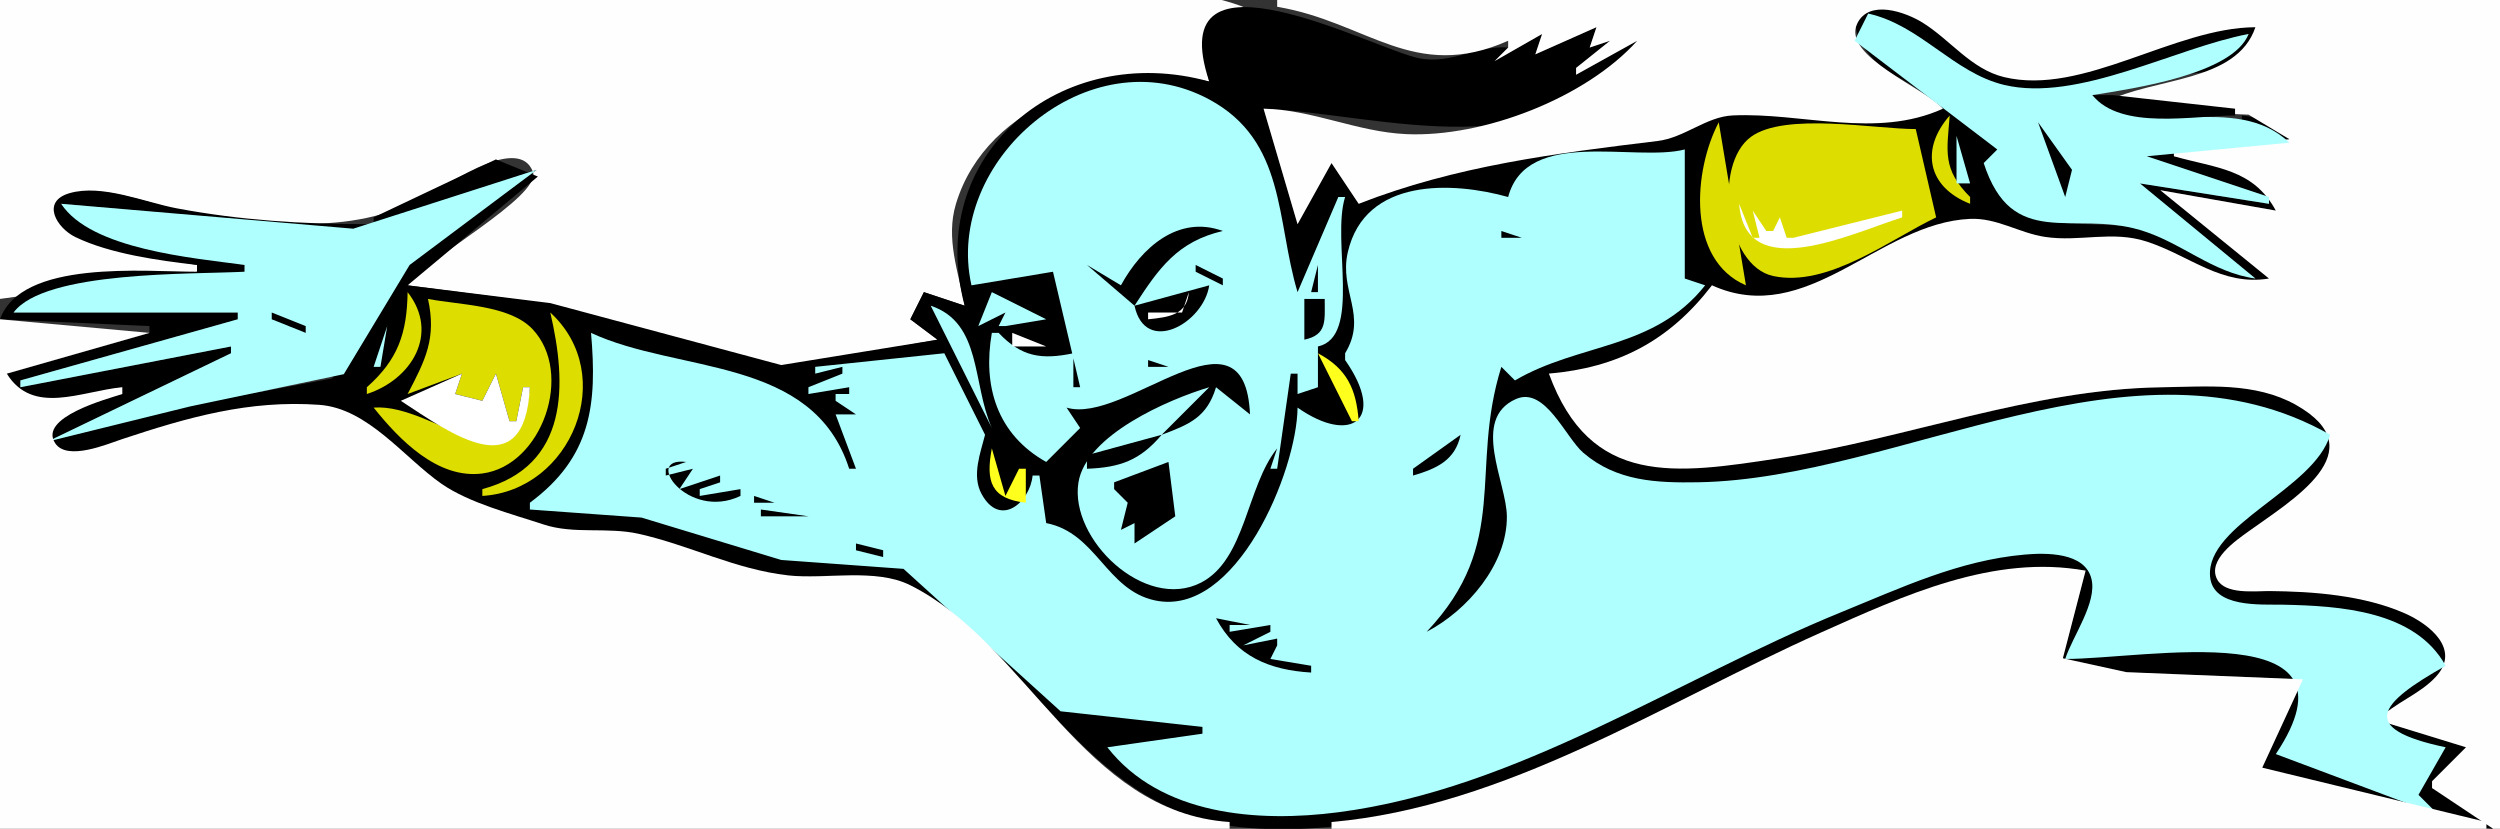 <?xml version="1.0" standalone="yes"?>
<svg xmlns="http://www.w3.org/2000/svg" width="368" height="122">
<rect width="100%" height="100%" fill="#333333" stroke="none"/>
<path style="fill:#fefefe; stroke:none;" d="M0 0L0 44L29 40L29 39C23.54 38.001 17.105 37.238 12.046 34.899C9.71 33.819 6.323 30.454 10.258 28.776C14.869 26.809 22.317 30.258 27 30.99C39.927 33.009 52.243 35.086 64 28.199C66.462 26.758 76.482 19.944 78.438 25.29C79.762 28.91 62.418 38.199 60 42L80 44.614L115 54.163L138 50L134 47L136 43L142 45C141.082 39.983 139.171 35.126 140.72 30C145.305 14.828 164.27 9.124 178 12C176.625 6.659 178.116 3.611 183 1C167.892 -4.646 143.174 0 127 0L0 0z"/>
<path style="fill:#000000; stroke:none;" d="M178 12C156.171 5.936 136.011 22.721 142 45L136 43L134 47L138 50L115 53.736L81 44.614L60 42L79.175 25.989L72.996 23.466L55 32L55 33L79 25L58.84 39.738L48.871 55.706L27 59.824L7 65L34 52L34 51L3 57L3 56L35 47L35 46L2 46C8.598 39.844 27.055 40.782 36 40L36 39C27.622 37.364 15.049 36.386 9 30L54 34L54 33C44.531 33 35.332 32.42 26 30.663C21.31 29.779 14.998 27.039 10.22 28.439C5.974 29.683 8.37 33.579 11.102 34.899C16.239 37.381 23.366 38.348 29 39L29 40C21.195 40 3.156 38.176 0 47L22 48L22 49L1 55C3.683 61.771 12.489 57.795 18 57L18 58C15.565 58.585 4.831 60.892 7.366 65.303C8.989 68.129 14.757 65.934 17 65.265C27.02 62.275 35.283 59.196 46 59.855C53.322 60.305 58.384 67.319 64 71.22C68.064 74.043 74.287 75.639 79 77.197C83.508 78.687 88.395 77.545 93 78.575C100.567 80.268 107.155 83.799 115 84.694C120.61 85.334 127.836 83.567 133 86.15C152.405 95.852 159.65 120.156 184 121.885C214.215 124.031 241.494 105.184 268 93.567C280.557 88.063 293.139 82.191 307 84L303.509 97.283L313 98.973L339 100L333 113L354.059 120.159L367 122L358 116L358 115L363 110L350 106C352.517 104.117 355.387 102.816 357.888 100.952C362.559 97.472 360.491 93.158 355.969 90.754C349.947 87.553 341.679 87.056 335 87C332.862 86.982 328.433 87.551 327.13 85.286C325.691 82.787 329.396 80.138 331.019 78.903C336.699 74.581 350.781 66.503 338.958 59.615C332.966 56.124 325.655 56.978 319 57.001C299.751 57.066 281.831 64.374 263 67.137C246.735 69.523 235.833 71.462 228 55C237.805 54.486 247.138 51.169 252 42C265.243 49.726 277.123 33.148 290 32.415C293.923 32.191 297.183 34.839 301 35.245C306.189 35.796 310.847 34.181 316 35.933C322.388 38.105 326.947 42.698 334 41L318 28L335 31C332.654 24.217 326.112 24.415 320 23L320 22C324.569 22.001 330.483 23.453 334.867 22.477C342.081 20.87 332.807 17.105 330 17L330 18L337 21C329.611 20.899 322.791 19.116 316 23L334 29L334 30L315 27L332 41C326.168 39.683 321.706 35.537 316 33.852C308.279 31.571 290.69 36.337 294 22C286.533 15.536 283.049 9.01 273 6L275 2C281.906 4.357 286.985 10.731 294 12.505C305.281 15.358 320.094 7.61 331 5C328.283 9.41 323.886 9.741 319 10L319 11C324.856 10.832 330.679 10.597 332 4C320.007 4.025 309.663 11.464 298 11.433C290.091 11.412 286.534 2.458 279.004 1.326C269.207 -0.147 273.592 8.408 278.999 11.163C281.657 12.517 283.747 14.052 286 16C275.372 19.785 265.71 16.416 255.059 16.597C251.096 16.665 247.945 19.992 243.997 20.566C229.28 22.702 213.476 22.97 200 30L196 24L191 33L186 16C203.349 16.741 228.813 25.664 241 6L232 11L232 10L237 6L234 7L235 4L226 8L227 5L220 9L222 7C217.545 6.629 213.7 9.469 209 8.601C202.523 7.405 170.737 -9.754 178 12z"/>
<path style="fill:#fefefe; stroke:none;" d="M188 0L188 1C201.25 3.211 208.095 12.165 222 6L222 7L220 9L227 5L226 8L235 4L234 7L237 6L232 10L232 11L241 6C233.432 14.428 218.329 20.256 207 19.744C199.74 19.416 193.224 16.141 186 16L191 33L196 24L200 30C214.289 24.414 228.839 22.593 243.997 20.756C247.966 20.275 251.162 17.168 255.059 16.991C265.301 16.525 276.108 20.487 286 16C283.487 13.014 271.13 8.29 273.366 3.511C275.1 -0.197 280.548 1.811 282.99 3.322C287.098 5.864 290.128 10.176 295.01 11.352C306.621 14.146 319.99 4.071 332 4C329.222 12.227 316.99 11.368 310 15L310 16L330.996 16.878L337.006 20.498L320 22L320 23C326.161 24.764 331.646 24.808 335 31L318 28L334 41C327.036 42.148 322.353 37.635 316 35.56C310.905 33.896 306.131 35.653 301 34.868C297.214 34.289 293.936 32.047 290 32.217C276.546 32.797 266.071 48.368 252 42C245.698 50.203 238.157 54.108 228 55C234.089 71.697 246.563 69.81 262 67.432C280.709 64.551 298.922 57.324 318 57.01C324.681 56.901 331.955 56.206 337.985 59.615C349.871 66.335 337.208 73.718 331.015 78.198C329.178 79.527 324.864 82.444 326.366 85.286C327.568 87.561 331.927 86.982 334 87C340.498 87.055 347.969 87.627 353.996 90.287C357.612 91.883 362.22 95.551 358.628 99.543C356.228 102.211 352.541 103.39 350 106L363 110L358 115L358 116L367 122L368 122L368 0L188 0z"/>
<path style="fill:#afffff; stroke:none;" d="M275 2L273 6L294 22L292 24C296.18 36.918 305.115 30.935 315 33.852C321.065 35.641 325.626 40.138 332 41L315 27L334 30L334 29L316 23L337 21C328.852 13.245 316.05 21.06 308 14C314.038 13.027 328.661 10.946 331 5C320.257 7.013 305.869 15.103 295 12.496C287.546 10.708 282.666 3.681 275 2z"/>
<path style="fill:#000000; stroke:none;" d="M238 3L239 4L238 3z"/>
<path style="fill:#fefefe; stroke:none;" d="M224.667 8.333L225.333 8.667L224.667 8.333M218 9L219 10L218 9z"/>
<path style="fill:#000000; stroke:none;" d="M317 11L318 12L317 11z"/>
<path style="fill:#afffff; stroke:none;" d="M143 42L155 40L159 57L158 57L158 52C153.301 52.983 150.363 52.539 147 49L146 49C144.627 56.835 146.765 63.941 154 68L159 63L157 60C165.615 62.623 183.252 43.614 184 61L179 57C177.676 61.394 175.122 62.462 171 64L178 57C171.932 58.815 159.846 64.06 158.743 71.038C157.426 79.368 168.528 89.997 176.772 85.771C183.38 82.384 183.483 71.599 188 66L187 69L188 69L190 55L191 55L191 58L194 57L194 51C200.502 49.576 195.965 35.431 198 29L197 29L191 43C187.817 32.41 189.324 20.743 177.997 14.638C160.313 5.107 138.872 23.697 143 42z"/>
<path style="fill:#ff3f3f; stroke:none;" d="M180 12L185 16L180 12z"/>
<path style="fill:#000000; stroke:none;" d="M314.667 12.333L315.333 12.667L314.667 12.333M311.667 13.333L312.333 13.667L311.667 13.333M308 14C312.204 19.226 322.826 17 329 17L329 16L311 14L308 14z"/>
<path style="fill:#dddd00; stroke:none;" d="M287 17C282.62 21.995 283.752 27.553 290 30L290 29C285.879 24.884 286.591 22.275 287 17M253 18C249.265 25.099 248.247 38.25 257 42L253 18z"/>
<path style="fill:#000000; stroke:none;" d="M300 18L304 29L305 25L300 18z"/>
<path style="fill:#dddd00; stroke:none;" d="M285 32L282 19C275.98 19 262.707 16.491 257.73 20.15C252.161 24.244 253.949 39.136 261.038 40.636C269.08 42.337 278.151 35.275 285 32z"/>
<path style="fill:#afffff; stroke:none;" d="M288 20L288 27L290 27L288 20M222 29C213.895 26.727 200.941 26.082 198.399 37.115C197.073 42.87 201.378 46.439 198 52L198 53C204.161 61.789 198.891 65.543 191 60C190.921 69.299 181.958 90.945 170.011 88.38C162.804 86.833 161.403 78.429 154 77L153 70L152 70C151.6 73.979 147.209 77.746 144.482 72.698C143.025 70 144.306 66.726 145 64L139 52L120 54L120 55L124 54L124 55L119 57L119 58L125 57L125 58L123 58L123 59L126 61L123 61L126 69L125 69C119.694 52.403 99.848 54.994 87 49C87.912 59.474 87.083 67.279 78 74L78 75L94.432 76.188L115 82.428L133 83.736L156.115 104.702L177 107L177 108L163 110C170.82 120.026 185.147 121.106 197 119.564C223.445 116.125 246.767 100.006 271 90.126C279.831 86.526 288.357 82.495 298 81.638C301.117 81.361 306.893 81.251 307.862 85.213C308.718 88.713 305.072 93.671 304 97C315.928 97 348.727 90.398 335 111L359 120L356 117L360 110C346.989 107.257 350.138 103.552 360 98C355.522 89.863 344.411 89.18 336 89.01C332.816 88.945 325.697 89.515 325.32 84.847C324.699 77.171 340.649 72.025 343 64C314.307 47.647 279.682 70.477 250 70.99C243.86 71.096 237.976 70.86 233.073 66.657C230.441 64.402 227.447 56.846 223.151 58.737C216.474 61.676 221.768 70.997 221.811 76C221.873 83.076 215.957 89.919 210 93C222.438 79.864 216.241 69.209 221 54L223 56C232.532 50.419 243.439 51.526 251 42L248 41L248 22C240.636 23.899 224.738 18.686 222 29M9 30C13.398 36.727 28.435 37.969 36 39L36 40C28.352 40.401 6.566 39.827 2 46L35 46L35 47L3 56L3 57L34 51L34 52L7 65L28 59.824L50.608 55.08L60.297 39.004L79 25L52 33.664L9 30M290 27L291 28L290 27z"/>
<path style="fill:#000000; stroke:none;" d="M223 29L224 30L223 29z"/>
<path style="fill:#ffffff; stroke:none;" d="M256 30C256.913 41.978 272.577 34.327 280 32L280 31L264 35L263 35L262 32L261 34L260 34L258 31L259 35L258 35L256 30z"/>
<path style="fill:#000000; stroke:none;" d="M220 31L221 32L220 31M165 42L160 39L167 45C168.579 52.382 177.181 47.59 178 42L167 45C170.593 39.451 173.34 35.551 180 34C173.436 31.604 168.023 36.458 165 42M225 33L226 34L225 33M221 34L221 35L224 35L221 34M224 37L225 38L224 37M176 39L176 40L180 42L180 41L176 39M194 39L193 43L194 43L194 39z"/>
<path style="fill:#dddd00; stroke:none;" d="M258 42L259 43L258 42M60 43C59.904 49.049 58.603 52.929 54 57L54 58C60.657 55.829 64.726 49.037 60 43z"/>
<path style="fill:#afffff; stroke:none;" d="M146 43L144 48L148 46L147 48L148 48L154 47L146 43z"/>
<path style="fill:#ffffff; stroke:none;" d="M175 43L174 46L169 46L169 47C172.013 46.69 174.742 46.376 175 43z"/>
<path style="fill:#dddd00; stroke:none;" d="M63 44C64.27 49.798 62.641 52.947 60 58L68 55L67 58L71 59L73 55L75 62L76 62L77 57L78 57C76.295 73.545 64.198 59.278 55 60C58.743 64.69 64.399 70.548 70.99 69.698C79.814 68.56 84.553 54.898 78.352 48.411C74.974 44.878 67.582 44.895 63 44z"/>
<path style="fill:#000000; stroke:none;" d="M192 44L192 50C195.403 49.271 194.987 47.194 195 44L192 44z"/>
<path style="fill:#afffff; stroke:none;" d="M137 45L146 63C143.075 56.404 144.567 47.543 137 45z"/>
<path style="fill:#000000; stroke:none;" d="M40 46L40 47L45 49L45 48L40 46z"/>
<path style="fill:#dddd00; stroke:none;" d="M81 46C83.472 56.569 83.806 68.555 71 72L71 73C84.119 72.201 91.065 55.217 81 46z"/>
<path style="fill:#000000; stroke:none;" d="M191.333 46.667L191.667 47.333L191.333 46.667z"/>
<path style="fill:#fefefe; stroke:none;" d="M0 47L0 122L181 122L181 121C159.457 119.575 151.29 94.795 134 86.15C128.835 83.567 121.61 85.334 116 84.694C108.155 83.799 101.567 80.268 94 78.575C89.395 77.545 84.508 78.687 80 77.197C75.287 75.639 69.064 74.043 65 71.22C59.482 67.386 54.183 60.109 47 59.592C36.66 58.849 27.628 61.438 18 64.632C15.809 65.359 9.894 67.899 8.13 65.254C5.572 61.418 15.89 58.695 18 58L18 57C11.966 57.561 4.862 61.22 1 55L22 49L0 47z"/>
<path style="fill:#afffff; stroke:none;" d="M57 48L55 54L56 54L57 48z"/>
<path style="fill:#ffffff; stroke:none;" d="M149 49L149 51L154 51L149 49z"/>
<path style="fill:#000000; stroke:none;" d="M223 50L222 53L223 50z"/>
<path style="fill:#ffff1e; stroke:none;" d="M194 52L199 62L200 62C199.648 57.266 198.276 54.272 194 52z"/>
<path style="fill:#000000; stroke:none;" d="M169 53L169 54L172 54L169 53z"/>
<path style="fill:#ffffff; stroke:none;" d="M59 59C66.475 63.907 77.249 71.799 78 57L77 57L76 62L75 62L73 55L71 59L67 58L68 55L59 59M70.333 55.667L70.667 56.333L70.333 55.667M196 57L197 58L196 57z"/>
<path style="fill:#ffff1e; stroke:none;" d="M194 59L198 64L194 59z"/>
<path style="fill:#000000; stroke:none;" d="M160 67L160 69C164.867 68.82 167.82 67.766 171 64L160 67M215 64L208 69L208 70C211.487 68.978 214.214 67.756 215 64z"/>
<path style="fill:#ffff1e; stroke:none;" d="M146 66C145.081 70.832 145.829 73.424 151 74L151 69L150 69L148 73L146 66z"/>
<path style="fill:#000000; stroke:none;" d="M109 73L109 72L103 73L103 72L106 71L106 70L100 72L102 69L98 70L98 69L101 68C94.506 67.199 101.241 76.711 109 73M172 68L164 71L164 72L166 74L165 78L167 77L167 80L173 76L172 68M111 73L111 74L114 74L111 73M112 75L112 76L119 76L112 75M123.667 79.333L124.333 79.667L123.667 79.333M126 80L126 81L130 82L130 81L126 80z"/>
<path style="fill:#fefefe; stroke:none;" d="M196 121L196 122L366 122L366 121L333 113L339 100L313 98.941L303.654 96.893L307 84C293.457 81.541 280.211 87.672 268 93.127C244.867 103.462 221.707 118.742 196 121z"/>
<path style="fill:#000000; stroke:none;" d="M179 91C182.004 96.618 186.822 98.628 193 99L193 98L187 97L188 95L188 94L183 95L187 93L187 92L181 93L181 92L184 92L179 91M190.667 95.333L191.333 95.667L190.667 95.333M185 104L186 105L185 104M181 105L182 106L181 105z"/>
</svg>
